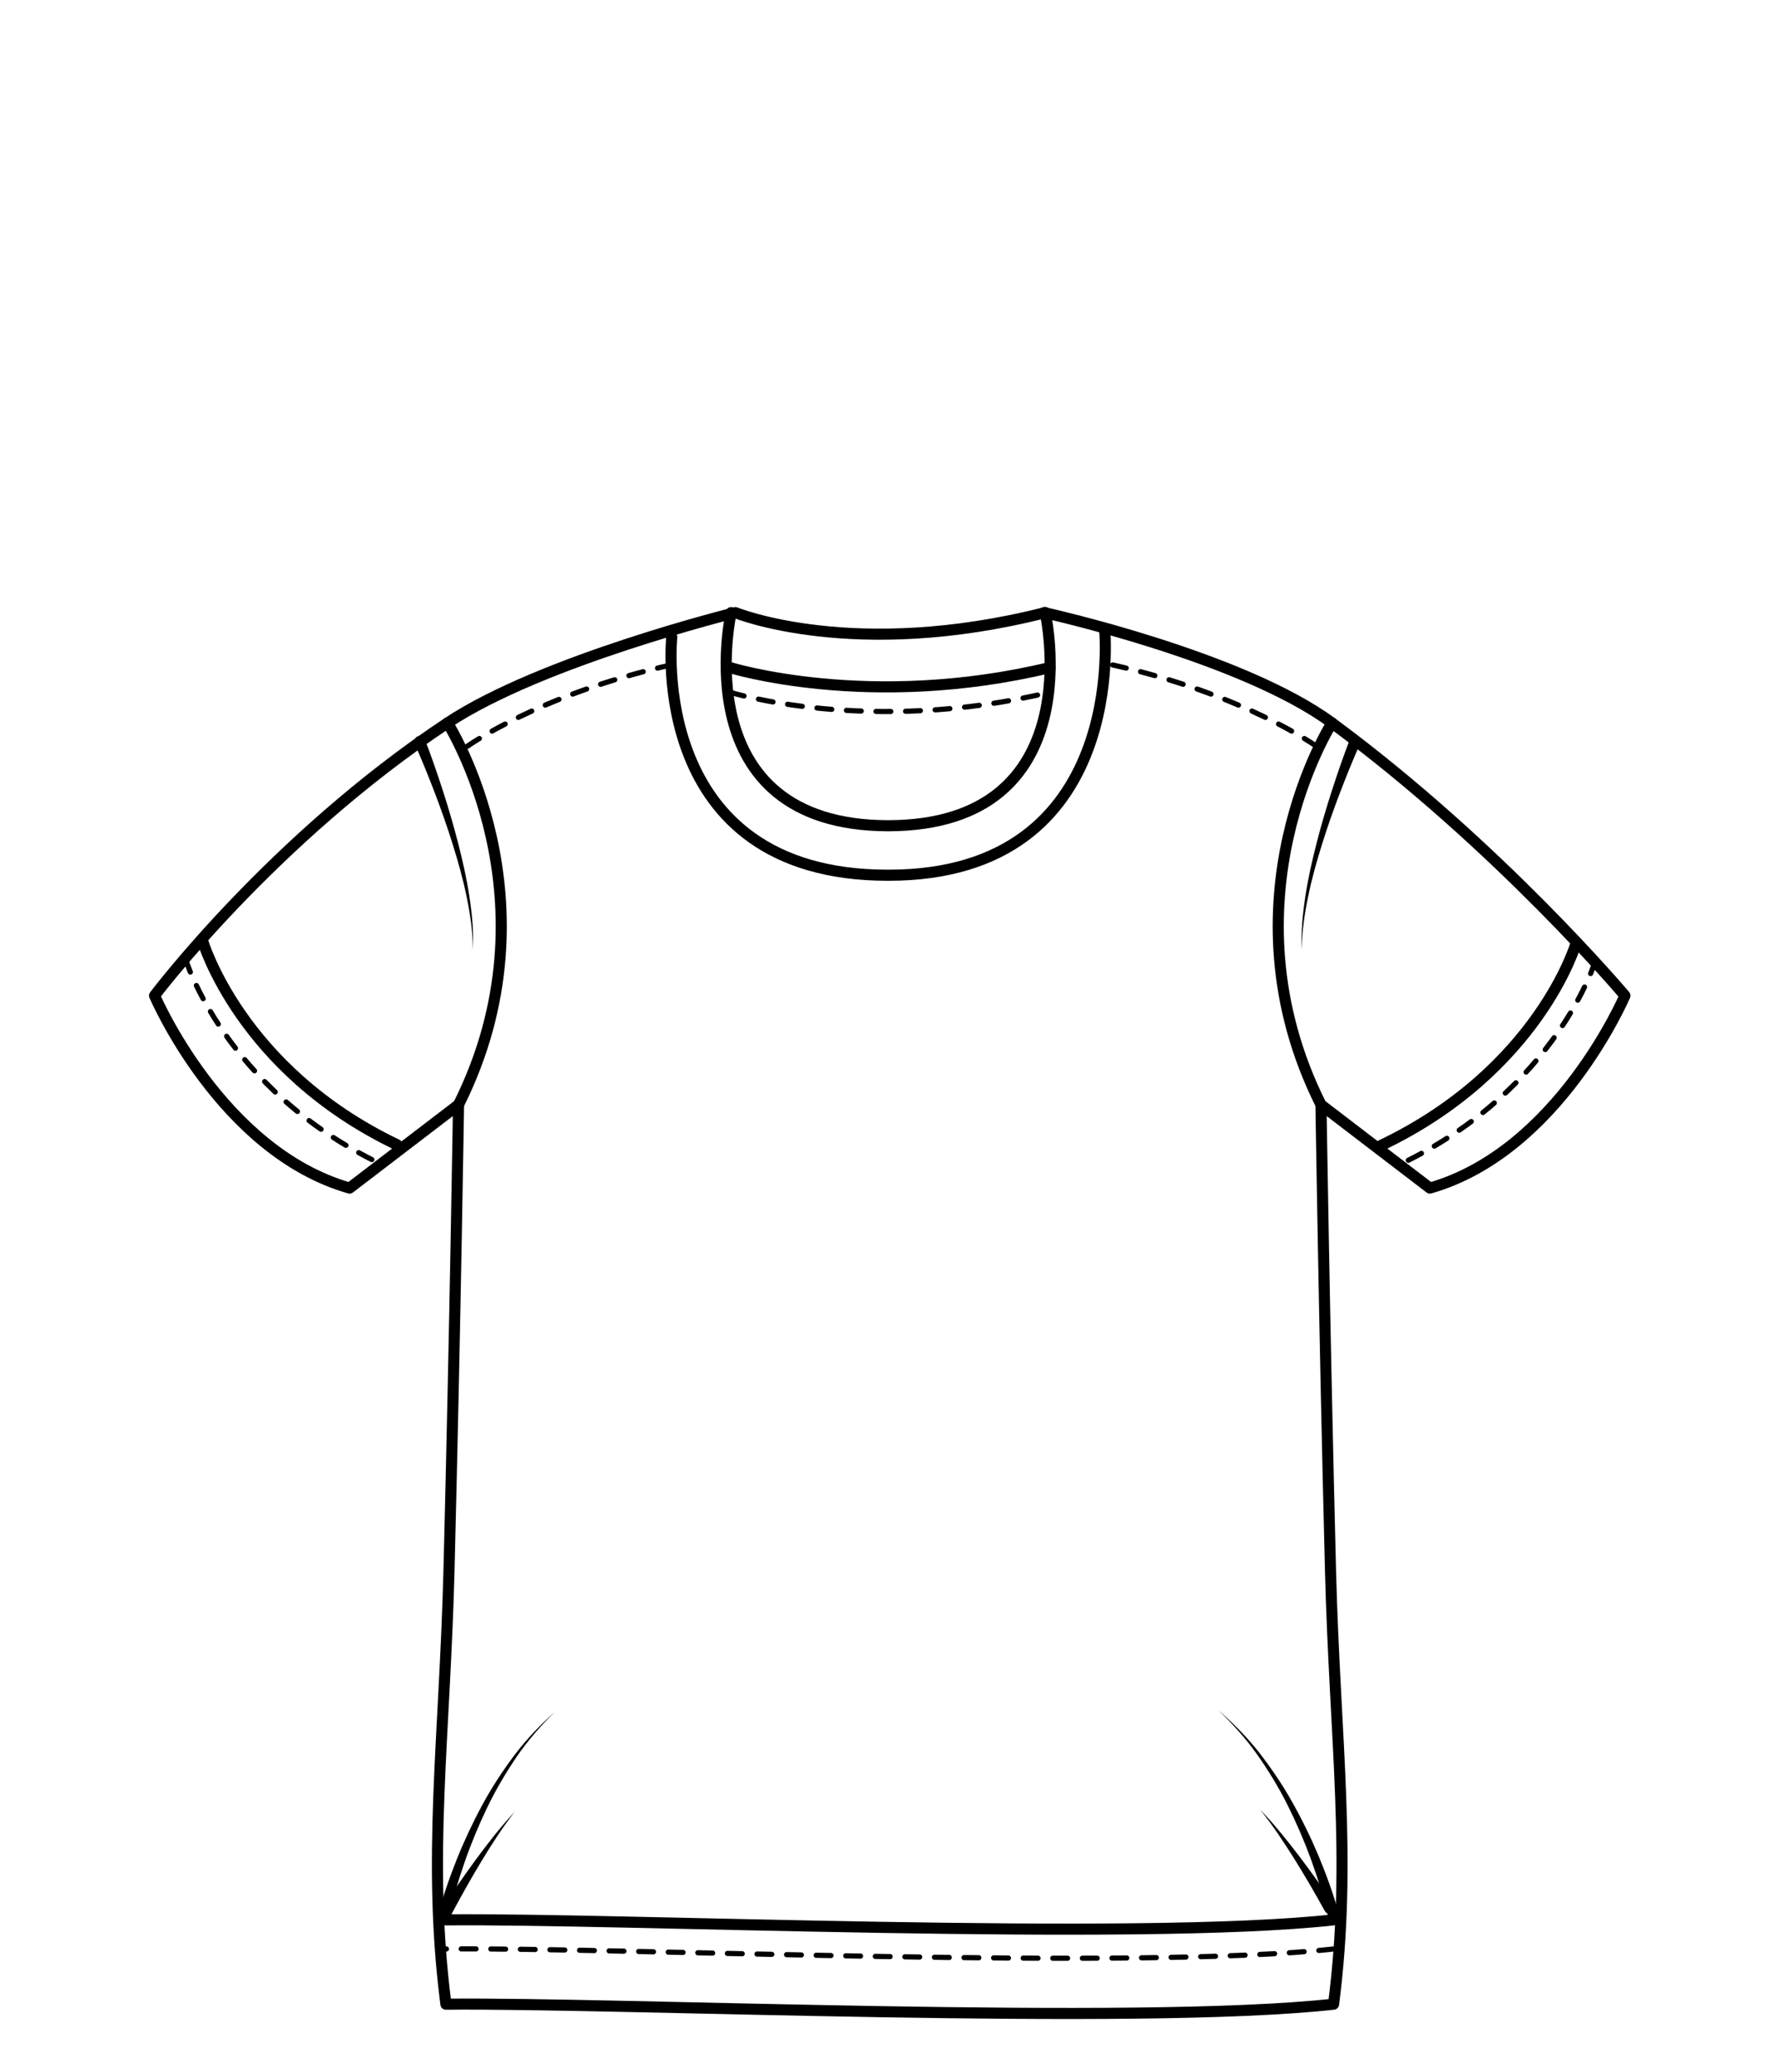 <?xml version="1.0" encoding="utf-8"?>
<!-- Generator: Adobe Illustrator 16.0.0, SVG Export Plug-In . SVG Version: 6.00 Build 0)  -->
<!DOCTYPE svg PUBLIC "-//W3C//DTD SVG 1.1//EN" "http://www.w3.org/Graphics/SVG/1.1/DTD/svg11.dtd">
<svg version="1.1" id="Layer_1" xmlns="http://www.w3.org/2000/svg" xmlns:xlink="http://www.w3.org/1999/xlink" x="0px" y="0px"
	 width="240px" height="280px" viewBox="0 0 240 280" enable-background="new 0 0 240 280" xml:space="preserve">
<g>
	<g>
		
			<path fill="none" stroke="#000000" stroke-width="1.5" stroke-linecap="round" stroke-linejoin="round" stroke-miterlimit="10" d="
			M61.996,149.307l-14.729,11.262c-17.414-4.975-26.369-26.01-26.369-26.01s15.883-21.099,39.613-36.853
			c12.715-8.441,38.918-14.91,38.918-14.91s15.971,6.559,41.893,0"/>
	</g>
	<path fill="none" stroke="#000000" stroke-width="1.5" stroke-linecap="round" stroke-linejoin="round" stroke-miterlimit="10" d="
		M149.352,84.901c0,0,3.377,33.387-29.195,33.387h-0.133c-32.572,0-29.195-32.19-29.195-32.19"/>
	<path fill="none" stroke="#000000" stroke-width="1.5" stroke-linecap="round" stroke-linejoin="round" stroke-miterlimit="10" d="
		M141.322,82.795c0,0,6.559,28.804-21.299,28.804h0.133c-27.857,0-21.297-28.804-21.297-28.804"/>
	<path fill="none" stroke="#000000" stroke-width="1.5" stroke-linecap="round" stroke-linejoin="round" stroke-miterlimit="10" d="
		M98.668,90.213c0,0,18.822,5.89,43.32,0"/>
	
		<path fill="none" stroke="#000000" stroke-width="0.7" stroke-linecap="round" stroke-linejoin="round" stroke-miterlimit="10" stroke-dasharray="2,2" d="
		M98.668,93.548c0,0,18.822,5.891,43.32,0"/>
	<path fill="none" stroke="#000000" stroke-width="1.5" stroke-linecap="round" stroke-linejoin="round" stroke-miterlimit="10" d="
		M62.75,98.542"/>
	<path fill="none" stroke="#000000" stroke-width="1.5" stroke-linecap="round" stroke-linejoin="round" stroke-miterlimit="10" d="
		M27.387,127.131c0,0,5.049,17.423,26.297,27.583"/>
	<g>
		
			<path fill="none" stroke="#000000" stroke-width="1.5" stroke-linecap="round" stroke-linejoin="round" stroke-miterlimit="10" d="
			M178.611,149.307l14.729,11.262c17.412-4.975,26.367-26.01,26.367-26.01s-17.014-20.198-39.611-36.853
			c-12.287-9.055-38.918-14.91-38.918-14.91"/>
		<g>
			
				<path fill="none" stroke="#000000" stroke-width="1.5" stroke-linecap="round" stroke-linejoin="round" stroke-miterlimit="10" d="
				M180.096,97.705c0,0-15.305,23.977-1.484,51.602c0,0,0.439,29.507,1.283,62.803c0.584,23.059,2.949,39.13,0.418,58.758
				c-26.779,2.939-96.559-0.242-120.02,0c-2.529-19.628-0.166-35.699,0.418-58.758c0.844-33.296,1.285-62.803,1.285-62.803
				c13.818-27.625-1.484-51.602-1.484-51.602"/>
		</g>
	</g>
	<g>
		<g>
			
				<path fill="none" stroke="#000000" stroke-width="1.5" stroke-linecap="round" stroke-linejoin="round" stroke-miterlimit="10" d="
				M180.313,259.471c-26.779,2.939-96.559-0.243-120.02,0"/>
		</g>
	</g>
	<g>
		<g>
			
				<path fill="none" stroke="#000000" stroke-width="0.7" stroke-linecap="round" stroke-linejoin="round" stroke-miterlimit="10" stroke-dasharray="2,2" d="
				M180.313,263.406c-26.779,2.939-96.559-0.242-120.02,0"/>
		</g>
	</g>
	<path fill="none" stroke="#000000" stroke-width="1.5" stroke-linecap="round" stroke-linejoin="round" stroke-miterlimit="10" d="
		M177.855,98.542"/>
	<path fill="none" stroke="#000000" stroke-width="1.5" stroke-linecap="round" stroke-linejoin="round" stroke-miterlimit="10" d="
		M213.068,127.574c0,0-5.037,17.05-26.283,27.209"/>
	
		<path fill="none" stroke="#000000" stroke-width="0.7" stroke-linecap="round" stroke-linejoin="round" stroke-miterlimit="10" stroke-dasharray="2,2" d="
		M215.768,129.698c0,0-5.18,17.483-26.426,27.643"/>
	
		<path fill="none" stroke="#000000" stroke-width="0.7" stroke-linecap="round" stroke-linejoin="round" stroke-miterlimit="10" stroke-dasharray="2,2" d="
		M25.041,129.493c0,0,5.252,17.688,26.498,27.848"/>
	
		<path fill="none" stroke="#000000" stroke-width="0.7" stroke-linecap="round" stroke-linejoin="round" stroke-miterlimit="10" stroke-dasharray="2,2" d="
		M63.135,100.896c0,0,9.814-7.065,27.594-11.026"/>
	
		<path fill="none" stroke="#000000" stroke-width="0.7" stroke-linecap="round" stroke-linejoin="round" stroke-miterlimit="10" stroke-dasharray="2,2" d="
		M178.045,100.896c0,0-9.814-7.065-27.594-11.026"/>
	<g>
		<path d="M57.453,99.946c0.885,2.298,1.678,4.601,2.432,6.928c0.75,2.324,1.441,4.668,2.047,7.035
			c0.611,2.364,1.152,4.749,1.52,7.164c0.365,2.41,0.633,4.854,0.461,7.288c0.047-2.438-0.346-4.848-0.83-7.22
			c-0.488-2.375-1.146-4.713-1.871-7.026c-0.721-2.315-1.525-4.603-2.389-6.868c-0.863-2.262-1.773-4.52-2.75-6.717l-0.004-0.009
			c-0.17-0.379,0.002-0.822,0.379-0.991c0.379-0.168,0.822,0.002,0.992,0.38C57.443,99.921,57.449,99.935,57.453,99.946z"/>
	</g>
	<g>
		<path d="M183.889,100.529c-0.977,2.197-1.887,4.455-2.75,6.717c-0.863,2.265-1.668,4.553-2.389,6.868
			c-0.725,2.313-1.383,4.651-1.871,7.026c-0.484,2.372-0.875,4.782-0.83,7.22c-0.172-2.434,0.096-4.877,0.461-7.288
			c0.369-2.415,0.91-4.8,1.52-7.164c0.605-2.367,1.297-4.71,2.049-7.035c0.752-2.327,1.545-4.629,2.43-6.928
			c0.148-0.387,0.582-0.58,0.969-0.431s0.58,0.583,0.432,0.97c-0.004,0.012-0.008,0.022-0.014,0.034L183.889,100.529z"/>
	</g>
	<g>
		<g>
			<path d="M59.201,258.93c0.697-2.648,1.578-5.174,2.576-7.68c1.004-2.496,2.148-4.934,3.428-7.295
				c1.273-2.366,2.758-4.614,4.361-6.76c1.621-2.137,3.482-4.078,5.477-5.85c-1.912,1.865-3.666,3.878-5.174,6.071
				c-1.49,2.201-2.85,4.487-3.998,6.882c-1.152,2.391-2.168,4.844-3.039,7.346c-0.865,2.496-1.623,5.063-2.166,7.606l-0.006,0.026
				c-0.086,0.405-0.484,0.664-0.889,0.577c-0.406-0.087-0.664-0.485-0.578-0.89C59.195,258.954,59.199,258.94,59.201,258.93z"/>
		</g>
		<g>
			<path d="M59.748,257.959c1.5-2.299,3.053-4.538,4.67-6.74c1.621-2.193,3.301-4.355,5.162-6.343
				c-1.67,2.149-3.133,4.439-4.539,6.759c-1.396,2.324-2.734,4.693-3.996,7.078l-0.004,0.008c-0.193,0.367-0.648,0.507-1.016,0.313
				c-0.367-0.193-0.506-0.648-0.313-1.015C59.725,257.998,59.736,257.979,59.748,257.959z"/>
		</g>
	</g>
	<g>
		<g>
			<path d="M179.516,258.801c-0.582-2.535-1.379-5.089-2.281-7.572c-0.912-2.487-1.965-4.924-3.154-7.297
				c-1.186-2.376-2.58-4.641-4.104-6.818c-1.543-2.17-3.328-4.155-5.27-5.99c2.023,1.74,3.914,3.652,5.568,5.764
				c1.637,2.12,3.154,4.345,4.465,6.691c1.316,2.341,2.498,4.76,3.541,7.24c1.037,2.49,1.957,5.002,2.695,7.639
				c0.111,0.399-0.121,0.813-0.521,0.926c-0.398,0.111-0.813-0.122-0.924-0.521c-0.004-0.01-0.006-0.021-0.008-0.031
				L179.516,258.801z"/>
		</g>
		<g>
			<path d="M179.129,258.27c-1.297-2.365-2.672-4.714-4.105-7.016c-1.441-2.297-2.939-4.564-4.643-6.688
				c1.893,1.959,3.604,4.094,5.26,6.262c1.652,2.178,3.238,4.393,4.773,6.667c0.232,0.344,0.143,0.811-0.201,1.043
				c-0.344,0.231-0.811,0.142-1.043-0.202c-0.014-0.02-0.025-0.038-0.035-0.058L179.129,258.27z"/>
		</g>
	</g>
</g>
</svg>
